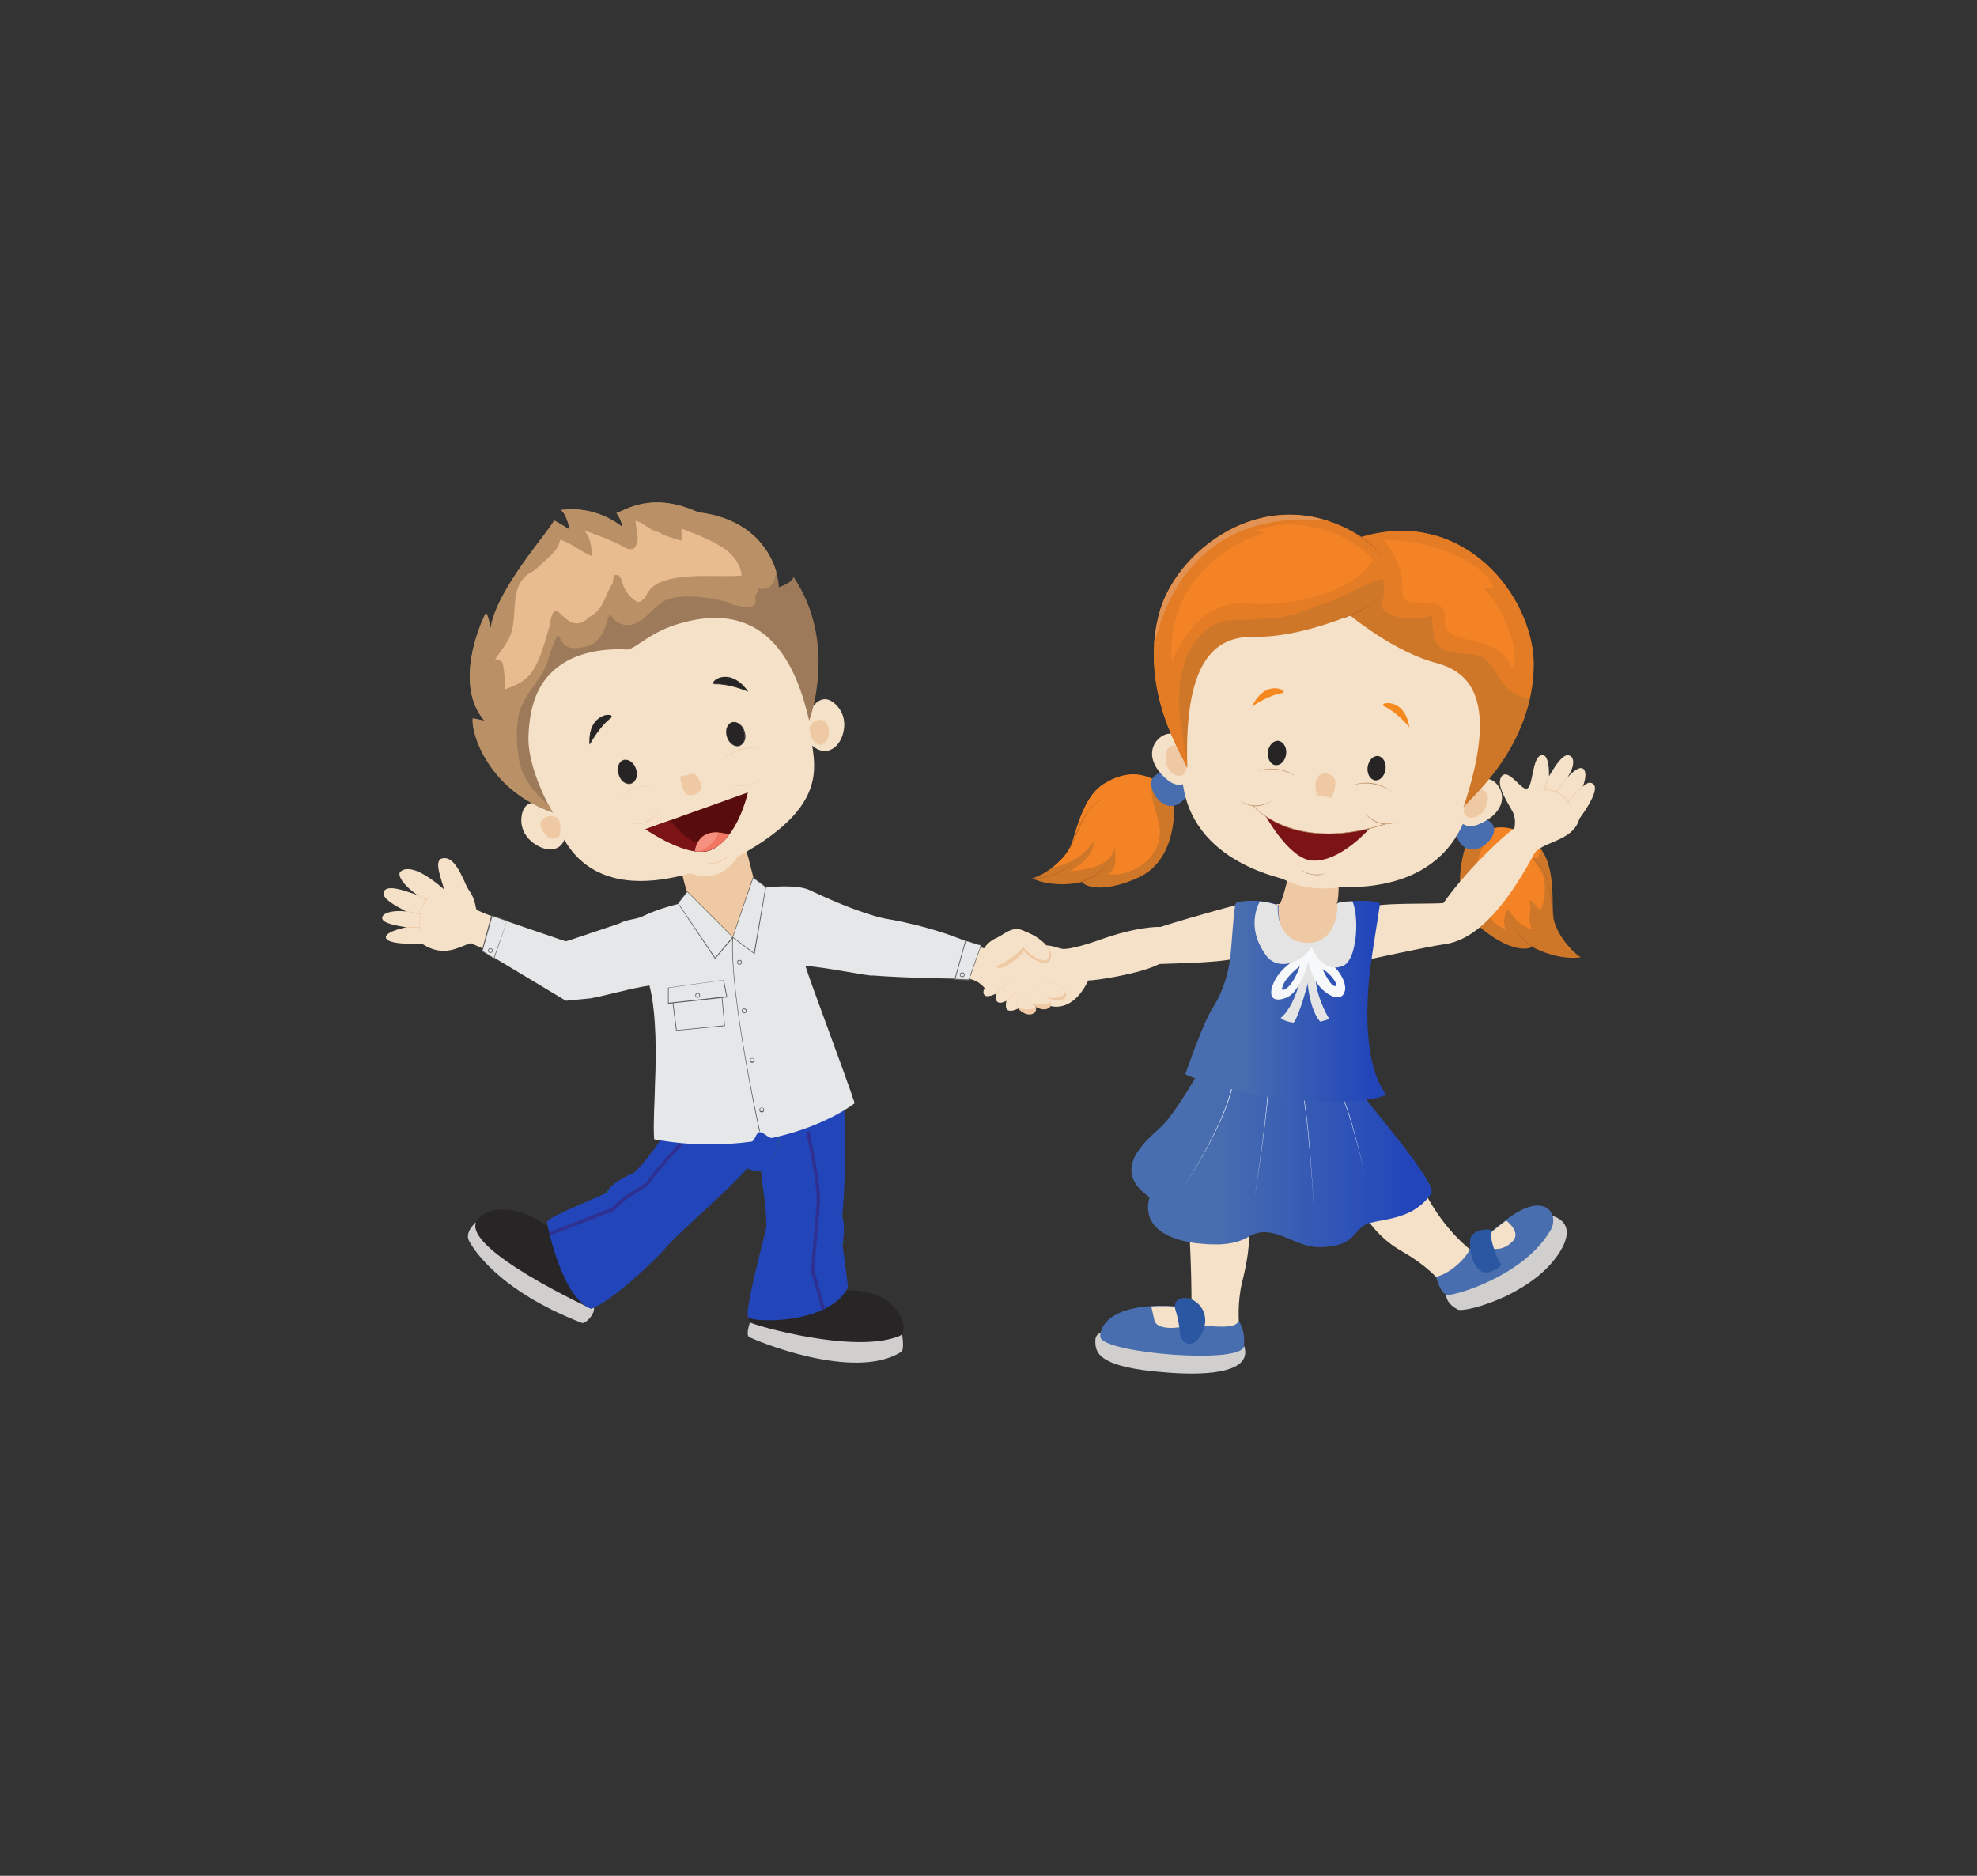 <?xml version="1.0" encoding="utf-8"?>
<!-- Generator: Adobe Illustrator 23.0.3, SVG Export Plug-In . SVG Version: 6.00 Build 0)  -->
<svg version="1.1" id="Layer_2" xmlns="http://www.w3.org/2000/svg" xmlns:xlink="http://www.w3.org/1999/xlink" x="0px" y="0px"
	 viewBox="0 0 586.6 556.5" style="enable-background:new 0 0 586.6 556.5;" xml:space="preserve">
<rect x="0" y="0" width="586.6" height="556.5" fill="#333333" stroke="none"/>
<style type="text/css">
	.st0{fill:#F5E1C8;}
	.st1{fill:#EEC9A3;}
	.st2{fill:#D1CFCE;}
	.st3{fill:url(#SVGID_1_);}
	.st4{fill:#FFFFFF;}
	.st5{fill:#272525;}
	.st6{fill:#2246BA;}
	.st7{fill:#17616D;}
	.st8{fill:#CF7728;}
	.st9{fill:#F48325;}
	.st10{fill:#496EAF;}
	.st11{fill:#272425;}
	.st12{fill:#F5891F;}
	.st13{fill:#7C1315;}
	.st14{fill:#BA9167;}
	.st15{fill:#EC2024;}
	.st16{fill:#F59698;}
	.st17{fill:url(#SVGID_2_);}
	.st18{fill:#E4E4E4;}
	.st19{fill:#F7F8F9;}
	.st20{fill:#2B56A1;}
	.st21{fill:#9D7A59;enable-background:new    ;}
	.st22{fill:#BA9167;enable-background:new    ;}
	.st23{fill:#E8BC8F;}
	.st24{fill:#B56528;}
	.st25{fill:#590C0D;}
	.st26{fill:#F27762;}
	.st27{fill:#F5907F;}
	.st28{fill:#E37C25;}
	.st29{fill:#E29353;}
	.st30{fill:#E6E7E8;}
	.st31{fill:#5C5D5E;}
	.st32{fill:#2E3191;}
</style>
<g>
	<path class="st0" d="M239.7,212c0.9-1.8,3.4-6.1,7-4c3.5,2.3,4.8,6.5,3,10.9c-1.7,3.9-5.6,5.5-9.1,1.9L239.7,212z"/>
	<path class="st1" d="M240.1,216c0,0,0.9-3.1,4.2-2.3c0.5,0.2,1.9,1.3,1.6,4.5c-0.2,1.8-1.9,3.3-3.3,2.6
		C241.3,220,239.6,217.6,240.1,216z"/>
	<path class="st2" d="M328.6,395.5c0,0-3.6-1-3.6,2.3c0,3.3,0.4,7.9,21.3,9.4c8.5,0.7,25.6,1,22.9-7.8
		C360.5,399.2,328.6,395.5,328.6,395.5z"/>
	<path class="st2" d="M460.6,360.7c-0.9,0.7-2.6,1.9-4.6,3.4c-9.2,6.7-26.8,19.5-26.8,19.5s-0.9,2.6,3.3,4.9
		c1.1,0.6,7.3-0.7,14.2-3.9c4.3-2.1,8.9-4.9,12.5-8.6C464.9,370,467.8,363,460.6,360.7z"/>
	<path class="st0" d="M352.9,365.6c0,0,1.4,23.8,0,29.6c1.9,0.7,15,0,15,0c-0.5-2.9-0.7-9.1,0.6-14.6c1.4-5.6,2.7-12.2,1.7-15.9
		C364.7,364.5,352.9,365.6,352.9,365.6z"/>
	<path class="st0" d="M404.2,359.3c0,0,3.4,7.2,11.7,11.9c8.3,4.7,12,9.6,12,9.6c2.8-1.4,10.7-8.3,10.7-8.3
		c-2.2-1.4-10-7.4-15.8-18.7C417.1,355.8,404.2,359.3,404.2,359.3z"/>
	<linearGradient id="SVGID_1_" gradientUnits="userSpaceOnUse" x1="335.653" y1="343.619" x2="424.723" y2="343.619">
		<stop  offset="0.271" style="stop-color:#496EAF"/>
		<stop  offset="0.925" style="stop-color:#2246BA"/>
	</linearGradient>
	<path class="st3" d="M356.1,317.3c0,0-7.3,13-11.5,16.9c-4.2,4-15.6,12.7-3.5,21c-1.2,3.8-1.2,11.5,13.5,13.6
		c6.2,0.7,11.5,0.7,15.9-1.9c7.1-4.3,13.4,3.1,20.7,3.1c11.7,0,10-5.6,15-7.1c5-1.4,13.5-1.3,18.5-8.9c1.8-2.8-17.4-25-20.3-29.1
		C398.9,322.8,356.1,317.3,356.1,317.3z"/>
	<g>
		<path class="st4" d="M351.6,351.5c0.1-0.2,13.6-20.5,14.5-32.9l0.2,0C365.4,331,351.6,351.5,351.6,351.5z"/>
	</g>
	<g>
		<path class="st4" d="M372.2,355.8c0-0.3,4.6-30,4-35.8l0.2,0C376.9,325.8,372.2,355.8,372.2,355.8z"/>
	</g>
	<g>
		<path class="st4" d="M390,361.2c0-0.4-2-36.2-4.4-39.8l0.1-0.1C388.2,325,390,361.2,390,361.2z"/>
	</g>
	<g>
		<path class="st4" d="M405.3,350.1c0-0.2-5-22.5-8.2-26.7l0.1-0.1C400.5,327.5,405.3,350.1,405.3,350.1z"/>
	</g>
	<path class="st2" d="M141.1,362.7c0,0-3.2,2.8-2,5.3c1.2,2.4,8.8,14.9,33.6,24.5c1.1,0.4,4.7-3.6,3.2-5
		C174.4,386,141.1,362.7,141.1,362.7z"/>
	<path class="st2" d="M222.9,391.2c0,0-1.8,4.6-0.7,5.4c1.2,0.8,31.3,13.5,45.3,4.4c1-1,0-6.1,0-6.1L222.9,391.2z"/>
	<path class="st5" d="M175.5,388.3c0,0-38.6-17.8-34.1-26c3.6-5.7,15.5-4.3,23.1,3.5C168.6,373.1,175.5,388.3,175.5,388.3z"/>
	<path class="st5" d="M222.7,389.2c0,0-1.2,2.3,0,3.2c1.2,0.8,31.1,9.5,44.3,3.9c3.6-1.8-1-15.3-18.4-13.3
		C238.7,386.3,222.7,389.2,222.7,389.2z"/>
	<path class="st6" d="M197.2,336.4c0,0-5.9,9.1-9.4,11.7c-4.2,1.7-7.3,4.1-7.6,5.6c-1.7,1.2-16.9,6.9-17.9,8.8
		c0.4,2.8,4.8,22.7,13.1,25.8c6.2-2.2,19.3-14.7,22.4-18.4c3-3.7,21-19.2,23.8-23.3c2.6,1.1,4.2,0.7,4.2,0.7
		c0.1,2.3,2.2,14.8,1.4,17.7c-0.7,2.9-6.4,24.3-5.2,25.8c1.2,1.6,23.8,2.3,29.6-8.8c-0.4-4.6-1.6-11.5-1.6-13.3
		c0.5-2.3,0.6-5.3-0.1-7.8c0.5-4.3,1.7-27.6,0.2-33.3C244.1,329.3,231.7,335.3,197.2,336.4z"/>
	<g>
		<path class="st7" d="M228.3,344.1c0,0,3.5-2,2.5-8.4l0.2,0C231.9,342.2,228.3,344.1,228.3,344.1z"/>
	</g>
	<path class="st8" d="M435.6,249c0,0-7.1,16.6,3.1,25.7c8.1,7.1,14.3,7.5,16,6.1c1.6,1.2,8.4,4.1,14.3,3.2
		c-3.2-2.1-8.3-8.1-8.3-13.6c0-5.5,0.2-14.5-4.1-19.3C452.2,246.3,445.6,242.4,435.6,249z"/>
	<path class="st9" d="M440.9,249.8c-5,7.6-2.9,15.9,1.6,22.9c1.1,1.6,2.7,2.3,4.3,3.1c-0.9-2-0.5-3.8,0.2-5.6c0.2,0,0.7-0.2,0.9,0.2
		c1.8,2.5,3.8,4.7,6.8,5.2c-1.8-1.8,0-5.8-0.9-8.5c1.4,0.4,2,2.2,3.4,2.7c1.3-2.9,1.3-5.9,0.9-9c-0.4-2.5-2.3-4.1-3.4-6.5
		c1.3,0.5,1.6,0.5,2-0.7c0.2-0.7,0.3-1.4,0.2-2c-0.1-0.2-0.3-0.4-0.5-0.5c-3.5-3.8-8.5-7.2-15.6-4.8
		C441.7,247.3,441.5,249,440.9,249.8z"/>
	<path class="st8" d="M348.3,236.4c0,0,2.1,17.9-10.2,23.8c-9.8,4.6-15.9,3.2-17.1,1.4c-1.8,0.7-9.2,1.6-14.7-1
		c3.7-1.1,10.2-5.5,11.8-10.7c1.6-5.2,3.9-14,9.4-17.3C333.1,229.2,340.5,227.3,348.3,236.4z"/>
	<path class="st9" d="M324.5,249.5c0,4.3-3.8,7-7,9c4.9-0.5,12.1-1.4,13.2-7c0.4,2.7,0.7,6.1-1.8,7.9c8.1,0.7,16.6-5.9,15.1-14.6
		c-0.8-4.6-3.6-9-1.5-13.4c-5.6-3.1-10.8-1.4-14.9,1.1c-5.5,3.3-7.8,12.1-9.4,17.3c-0.9,2.9-3.4,5.6-6,7.6
		C317.1,256.5,321.8,253.9,324.5,249.5z"/>
	<path class="st10" d="M439.3,242.4c0,0,5.5,1.3,3.7,5.3c-1.7,3.9-8.7,7.6-11.1-0.5C431.9,244.5,436,241.2,439.3,242.4z"/>
	<path class="st10" d="M346.6,229.1c0,0-5.6-0.3-5,4c0.6,4.2,6.2,9.7,10.8,2.6C353.1,233.2,350.1,228.9,346.6,229.1z"/>
	<path class="st0" d="M405.4,284.8c0,0,18.4-4,22.8-4.6c4.4-0.6,14.1-2.9,26.8-26.5c1.8-4.1,11.8-3.8,13.6-10.8
		c2.1-2.8,6.1-8.9,4.1-10.3c-1.3-1.2-3.1,0.8-3.1,0.8c1.1-2.7,1-4.6,0.2-5.3c-1.6-1.3-5.2,3.1-5.2,3.1c2.4-2.9,3-6.6,0.9-7.1
		c-1.9-0.5-4.2,3.4-5.9,6.2c0.1-3.7-0.6-6.3-1.9-6.3c-3.4,0-2.6,10.4-5,10c-1.8-0.3-5.4-6.2-7.2-3.6c-1.8,2.6,2,7.8,3.4,10.6
		c1.1,2.3,0.4,4.8,0.4,4.8c-2.4,1.4-14.1,12.2-21,22.1c-2.7,0.4-19.2-0.2-21.9,1.3C405.9,272.7,405.4,284.8,405.4,284.8z"/>
	<path class="st0" d="M179,292.7c0,0-5.5,2-12.7,0.7c-3.6-3.1-25.8-13.3-26.6-13.6c-3.6,1.1-7.9,4.4-14.3,0.3
		c-5.2,0-10.7-0.2-10.9-2c-0.2-1.8,6.1-3,6.1-3c-5.2-0.8-7.2-1.6-7.2-2.8c0-1.2,2.5-2.4,7.1-1.9c-3.2-1.7-7.8-4.1-6.5-6.1
		c1.4-2,6.9,0.3,9.8,1.2c-4.2-2.9-6-5.9-5-6.9c1.1-0.9,4.1-2.4,12.9,5.2c-0.4-2.3-3.2-8.4-0.6-9.1c2.6-0.7,4.6,1.8,7.3,8.1
		c1.1,2.3,2,2.2,2.9,6.9c0.2,1,18.5,6.7,25.5,9.9c2.2-1.2,5.5,0.3,7.2,1C175,284.6,179,292.7,179,292.7z"/>
	<path class="st0" d="M256.7,287.2c0,0,26.4,2.8,29.3,3c3.1,0.2,5.2,1.3,7.2,4.3c2.4-2.1,11.1-10,11.1-10
		c-5.3-0.6-16.9-4.6-18.9-5.4c-2-0.8-17.2-5.5-25.8-3.1C258.3,280.9,256.7,287.2,256.7,287.2z"/>
	<path class="st1" d="M202,257.3c0,0,2.2,13.1,8.2,19.2c2.2,2.3,5.5,3.4,8.7,2.8c11.6-5.9,5.7-15.4,5.7-15.4
		c-1.4-3.8-2.8-11.9-3.6-11.9C218.5,251.7,202,257.3,202,257.3z"/>
	<path class="st1" d="M397.2,259.5c0,0,0.2,7.5-0.6,8.6c6.5-0.4,6.4,0.5,6.4,0.5c1.8,2.4,4.7,16-17.8,15.6
		c-7.5-0.2-17.4-6.8-14-15.2c3.6-0.9,8.6-0.8,8.6-0.8c1.7-4,1.8-6.9,3-8.7C387.3,258.8,397.2,259.5,397.2,259.5z"/>
	<path class="st0" d="M390,179.1c-38,3.7-37.1,20.3-38.6,40.7c-5.8,32.2,23.9,39.4,29.3,41c0.7,0.4,4,2,7.8,2.5
		c3.9,0.6,8.2,0.1,9-0.1c5.7,0,36.2,1.5,39.7-31.1c4.3-19.8,9.8-35.4-24.8-49.6C409.1,181.2,393.4,178.8,390,179.1z"/>
	<path class="st11" d="M405.8,227.5c-0.3,2,0.7,3.7,2.1,4c1.5,0.2,2.9-1.2,3.2-3.2c0.3-2-0.7-3.7-2.1-4
		C407.5,224.1,406.1,225.5,405.8,227.5z"/>
	<path class="st12" d="M418.2,215.8c0,0-3.6-4.5-7.6-6.3C408.7,208.5,416.7,206.4,418.2,215.8z"/>
	<path class="st11" d="M381.6,223.8c-0.3,2-1.7,3.4-3.2,3.2c-1.5-0.2-2.4-2-2.2-4c0.3-2,1.7-3.4,3.2-3.2
		C380.9,220.1,381.9,221.9,381.6,223.8z"/>
	<path class="st12" d="M371.5,209.6c0,0,4.7-3.3,9-4C382.7,205.2,375.6,200.9,371.5,209.6z"/>
	<path class="st13" d="M406.8,245.3l-32-4.5c0,0,7.3,13.9,14.4,14.5C397.8,256,406.8,245.3,406.8,245.3z"/>
	<g>
		<path class="st14" d="M386.3,258.1c0,0,2.4,2.2,7,1c0,0-1.5,0.7-3.2,0.5C387,259.3,386.3,258.1,386.3,258.1z"/>
	</g>
	<path class="st14" d="M401.5,232.9c0,0,2.7-1.2,6.5-0.4c3.2,0.7,5.1,2.5,5.1,2.5C413.1,235,408.4,231.1,401.5,232.9z"/>
	<path class="st14" d="M372.5,229.1c0,0,2.4-1.3,5.8-1c3.5,0.2,6,2.1,6,2.1C378.1,226.6,372.5,229,372.5,229.1z"/>
	<path class="st0" d="M371.9,239c0,0,11.5,14.2,39,5.5L371.9,239z"/>
	<path class="st14" d="M378.1,243.8c-4.3-2.2-6.3-4.7-6.3-4.7l0.1-0.1c0,0,2.9,3.6,9.2,6c5.8,2.2,15.6,4,29.8-0.6l0.1,0.2
		c-14.2,4.5-24.1,2.8-29.9,0.6C380,244.7,379,244.3,378.1,243.8z"/>
	<g>
		<path class="st14" d="M367.9,237.4c0,0,3.7,3.4,9.5,0.2c0,0-2.1,1.5-4.8,1.6C369.5,239.1,367.9,237.4,367.9,237.4z"/>
	</g>
	<g>
		<path class="st14" d="M407.7,243.6c-1.7-0.9-2.6-2.2-2.6-2.2c4.7,4.7,9.1,2.4,9.1,2.4c0,0-1.3,0.9-3.3,0.7
			C410.1,244.5,408.9,244.3,407.7,243.6z"/>
	</g>
	<path class="st0" d="M240.1,213.8c-0.3-3.2,1-14-8.1-26.2c-14-18.3-44.2-6-46-5.2c-1.8,0.5-33.1,10.1-32.3,33.1
		c0.6,15.3,8.5,22.8,10.3,25.5c1.4,2.8,5.8,27.9,40.8,18.1c6.9,2.5,11.5-0.9,14-4.9C249.9,237.2,240.1,224.3,240.1,213.8z"/>
	<path class="st15" d="M192.8,292.6c0.1,0.3,0.1,0.6,0.2,0.9C193,293.2,192.9,292.9,192.8,292.6z"/>
	<path class="st16" d="M196,314.6c-0.4-6.5,0.2-11.2-1.4-17.7c-0.5-1.6-0.5-2.5-1.6-3.9c0,0.1,0.1,0.3,0.1,0.4
		c2.4,10.9,1.3,27,1.1,37.3C195.3,327.4,196.2,319.4,196,314.6z"/>
	<g>
		<path class="st7" d="M180.4,353l0.2,0.1c0,0-1,2,0,3.5C180.6,356.6,179.4,355.4,180.4,353z"/>
	</g>
	<g>
		<path class="st7" d="M250.2,362.3c-0.5-3.8-3.4-5.7-3.5-5.7c0,0,3.1,1.9,3.6,5.7L250.2,362.3z"/>
	</g>
	<g>
		<path class="st7" d="M246.5,371.9c0,0,3.5-1.7,3.7-3.8l0.2,0C250.1,370.2,246.5,371.9,246.5,371.9z"/>
	</g>
	<g>
		<path class="st1" d="M124.5,275.2c-0.1-2.1,0.1-6,2-8.4c0.3-0.4,1.1-0.8,1.1-0.8c-3.9,2.9-2.9,10.6-2.8,10.7
			C124.8,276.7,124.5,276.1,124.5,275.2z"/>
	</g>
	<g>
		<rect x="120.6" y="275" transform="matrix(1 -4.530698e-03 4.530698e-03 1 -1.245 0.558)" class="st1" width="4" height="0.2"/>
	</g>
	<g>
		
			<rect x="122.5" y="268.6" transform="matrix(0.208 -0.978 0.978 0.208 -167.834 334.359)" class="st1" width="0.2" height="4.5"/>
	</g>
	<g>
		<rect x="125" y="264.7" transform="matrix(0.51 -0.86 0.86 0.51 -167.686 237.976)" class="st1" width="0.2" height="3.2"/>
	</g>
	<path class="st0" d="M369.1,267.9c0,0-13.2,3.4-24.8,7.1c-4.7-0.1-11.5,1.6-16.2,3.2c-4.7,1.7-10.7,3.6-12.9,3.3
		c-2.2-0.3-9.3-4.5-18.2,5.7c-4,4.7-6.3,6.8-4.7,8.2c1.1,0.6,3.4-0.7,3.4-0.7c-0.7,1.6-0.1,3.9,2.9,2.2c-0.2,1.4-1,5.2,5.6,1.2
		c3.2-2.3,5-1.2,5.8-0.4c0.8,0.8,7.8,3.7,12.9-6.8c2.3,0,15.5-2,21.1-4.9c4.3-0.2,21.8-0.4,23.6-2.2
		C369.4,276.9,369.1,267.9,369.1,267.9z"/>
	<g>
		<path class="st1" d="M295.8,294.8l-0.1-0.1c2.8-3.1,4.9-4,4.9-4C298,292.3,295.8,294.8,295.8,294.8z"/>
	</g>
	<g>
		<path class="st1" d="M298.7,297l-0.1-0.1c0,0,2.4-2.2,4.2-3.5C302.8,293.3,298.7,297,298.7,297z"/>
	</g>
	<path class="st1" d="M307.1,300.3c-0.7,0.8-2.2,1-3.7,0c-1.5-0.9-2.2-2.4-1.7-3.3c0.6-0.9,2.2-1,3.7,0
		C306.9,297.9,308,299.2,307.1,300.3z"/>
	<path class="st0" d="M307.4,299.1c-0.2-0.8-1-1.5-2-2.1c-1.5-0.9-3.2-0.9-3.7,0c-0.3,0.5-0.2,1.2,0.2,1.8
		C303.5,299.7,305.6,299.5,307.4,299.1z"/>
	<linearGradient id="SVGID_2_" gradientUnits="userSpaceOnUse" x1="351.656" y1="296.909" x2="411.204" y2="296.909">
		<stop  offset="0.271" style="stop-color:#496EAF"/>
		<stop  offset="0.925" style="stop-color:#2246BA"/>
	</linearGradient>
	<path class="st17" d="M351.7,318.7c0,0,5.3-15.5,8.3-20c3-4.6,4.6-10.7,5-14.5c0.5-3.8,1.1-15.6,1.7-16.3c0.6-0.7,8.1-1.3,12.7,0.7
		c-0.4,2.6,0.3,12.9,9,12.3c5-0.5,9.5-3.3,8.8-12.8c1.4-1,12.2-1.3,12.2,0.1c0,1.4-3,18.2-3.3,23.6c-0.4,5.4-1.8,23.6,5.2,33
		c-5.9,2.9-24.2,2.2-31.2,0.9C374.8,325.9,356.5,321.2,351.7,318.7z"/>
	<path class="st18" d="M387.1,284.6c0,0-1.7,13-7.1,17.4c1.1,1.1,3.8,1.4,3.8,1.4c1.3-1.1,5.1-13,5.6-18.7
		C387.9,284.5,387.1,284.6,387.1,284.6z"/>
	<path class="st18" d="M387.7,284.9c0,0-0.5,12.9,4,18.2c1-0.2,2.8-0.8,2.8-0.8c-1-1-4.7-8.9-4-12.9
		C389.8,286.3,389.1,284.3,387.7,284.9z"/>
	<path class="st19" d="M390.9,283.5c-2.2,0.8-2.9,0.8-2.9,0.8s0.9,7,5.5,10.2c2.1,1.6,4.8,2.2,5.5-0.4
		C399.8,291.6,397,286,390.9,283.5z M396.3,292.5c-1.3,0.7-3.9-5-3.9-5C394.9,288.9,397.1,292.1,396.3,292.5z"/>
	<path class="st19" d="M386.6,283.3c0,0-6.4,3.2-8.5,7.9c-1.7,3.4-1.4,6.8,3.8,4.7c3.2-1.5,6-7.9,6.4-11.8
		C387.2,283.7,386.6,283.3,386.6,283.3z M380.4,293.2c0.6-3.1,5.3-6.6,5.3-6.6C383.4,293.4,380.1,294.5,380.4,293.2z"/>
	<path class="st19" d="M391.7,282.8c0,1.4-1.5,2.6-3.4,2.6c-1.9,0-3.4-1.2-3.4-2.6c0-1.4,1.5-2.6,3.4-2.6
		C390.2,280.2,391.7,281.3,391.7,282.8z"/>
	<g>
		<path class="st1" d="M465.9,239.3c-2.2-5.8-10.2-5.1-10.2-5.1c0,0,1.1-0.3,2.5-0.1c2.3,0.2,5.5,1.1,7.2,3.8
			C465.7,238.3,465.9,239.3,465.9,239.3z"/>
	</g>
	<g>
		<polygon class="st1" points="458.4,234.2 458.2,234.1 459.4,230.3 459.6,230.3 		"/>
	</g>
	<g>
		<polygon class="st1" points="461.8,235.1 461.6,235 464.5,231.1 464.6,231.2 		"/>
	</g>
	<g>
		
			<rect x="464.3" y="235.5" transform="matrix(0.687 -0.726 0.726 0.687 -24.979 413.223)" class="st1" width="6.2" height="0.2"/>
	</g>
	<path class="st10" d="M367.5,391.9c0,0,2,2.2,1.6,7.4c-0.2,5.6-41.7,2.2-42.6-2.6c-0.4-2.3,2.1-11.7,27-8.7
		c-0.2,3.7,0.8,5.5,3.6,5.4C359.9,393.3,366.6,394.5,367.5,391.9z"/>
	<path class="st0" d="M351.2,393.5c2.4-0.6,1.5-3.7,0.7-5.6c-4-0.4-7.4-0.5-10.3-0.3c0.2,1,0.6,2.5,0.9,4
		C342.9,394.1,347.7,394.4,351.2,393.5z"/>
	<path class="st20" d="M348.8,388.7c0,0,1,3,1.3,6.7c0.3,3.2,3.3,4.5,5.4,1.9c2.1-2.5,3.4-7.1,0.1-10.4
		C352.4,383.7,347.5,384.9,348.8,388.7z"/>
	<path class="st10" d="M426.1,378.8c0,0,1.3,5.2,3.4,5.4c2,0.2,22.5-5.5,30.5-19.1c2.9-4.6-1.4-12.3-13.1-3.2
		c-4.4,3.3-9.6,7.8-10.8,8.6C435.6,372.5,430.8,377.7,426.1,378.8z"/>
	<path class="st0" d="M448.7,368.4c2.4-2.4-0.3-5.1-1.8-6.3c-2.4,1.8-5.1,4-7.2,5.7C441.4,371.3,445.7,371.4,448.7,368.4z"/>
	<path class="st20" d="M436.2,368c0,0-0.4,7.1,3.5,9.3c1.7,0.8,5.5-1,5.7-2.2c-1.3-1.7-3.6-7.9-2.8-9.6
		C443.1,364,436.2,364.6,436.2,368z"/>
	<path class="st0" d="M162.8,239.1c-1.8-0.8-6.3-2.4-7.7,1.6c-1.3,4,0.4,8.1,4.6,10.3c3.7,2,7.8,1.1,8.2-3.9L162.8,239.1z"/>
	<path class="st1" d="M162.2,248c0,0-2.8-2.8-1.5-4.6c0.7-1,2.6-2,4.7-0.7c1,0.8,1.3,5,0.1,5.8C164.1,249.2,162.7,248.7,162.2,248z"
		/>
	<path class="st21" d="M163.9,241c0,0-7.4-12.7-7.1-22.4c0.3-9.7,3-17.1,10.1-21.7c7-4.6,16.5-4.4,18.9-4.2
		c2.3,0.3,6.3-4.7,14.8-7.4c28.3-8.9,36.2,14.5,39.5,28.5c0,0,8.7-23-4.7-42.7c0,1.7-4.3,3.1-4.3,3.1c-0.3-6.9-5.6-20.1-23.9-22.2
		c-14.2-6.5-22.1-0.3-24.3,0.2c1.5,2,1.8,4.1,1.8,4.1c-3.6-2.7-9.9-6.1-18.3-5c1.9,1.4,2.6,5.8,2.6,5.8c-3.3-2.1-4.6-2.7-4.6-2.7
		c-1.3,3-17.4,20.8-18.8,32c-0.8-4-1.4-4.6-1.4-4.6c-2,3.7-9.5,21.5-0.5,32c-3.4-0.7-3.4-0.7-3.4-0.7
		C139.5,216.4,144.2,234.1,163.9,241z"/>
	<path class="st22" d="M153.8,224.2c-0.5-4-0.7-7.8,0-11.7c1.1-5.4,5.2-9.2,7.8-14.1c0.2-0.5,0.4-1.1,0.2-1.6
		c0.7,0.4,0.7-0.7,0.7-0.7c0.9-2.7,1.6-5.4,3.1-7.9c0.5,1.3,1.4,2.7,2.3,3.4c1.6,1.1,4.1,0.7,6.1,0.2c3.6-0.9,5.4-4.3,6.3-8.1
		c0.2-0.4,0.7-1.8,0.9-1.3c1.6,3.1,5.2,3.6,7.4,2.5c3.8-1.6,5.9-5.9,9.9-7.2c4.5-1.3,9.4-0.7,14.4,0.2c1.4,0.4,3.1,0.5,4.1,1.3
		c0.7,0.4,1.4,0.4,2,0.5c1.6,0.5,3.8,0.7,5-0.4c0.5-0.5-0.2-2.3,0.4-3.1c0.4-0.5,0.4-1.1,0.4-1.6c2.2,0.4,4.1-0.2,4.9-2.3
		c0.3-0.9,0.5-1.9,0.6-2.8c-2.1-7-8.4-15.8-23.1-17.5c-14.2-6.5-22.1-0.3-24.3,0.2c1.5,2,1.8,4.1,1.8,4.1c-3.6-2.7-9.9-6.1-18.3-5
		c1.9,1.4,2.6,5.8,2.6,5.8c-3.3-2.1-4.6-2.7-4.6-2.7c-1.3,3-17.4,20.8-18.8,32c-0.8-4-1.4-4.6-1.4-4.6c-2,3.7-9.5,21.5-0.5,32
		c-3.4-0.7-3.4-0.7-3.4-0.7c-0.7,3.3,3.9,21.1,23.7,27.9c0,0-0.5-0.8-1.2-2.2c-0.1,0-0.1-0.1-0.2-0.1
		C157.9,234.7,154.5,230.2,153.8,224.2z"/>
	<path class="st23" d="M215.4,163.1c-4.1-2.9-8.7-4.5-13.2-6.3c0,1.3,0,2.3,0,3.6c-1.8-0.5-3.8-1.1-5.6-1.8
		c-0.2-0.2-0.7-0.5-1.1-0.7c-2.7-0.5-4.3-2.7-6.9-3.4c0,2.7,1.6,5.8-0.4,8.1c-0.5,0.5-2,0.4-2.9-0.2c-4-2.3-8.1-3.6-12.4-5.2
		c2.2,1.3,2.7,5.2,2.7,7.8c-3.2-1.3-5.9-3.8-9.4-4.9c-0.5,3.4-3.8,5.4-6.1,7.8c-0.7,0.5-1.4,1.3-2,1.6c-7.6,3.8-4.1,12.6-6.7,19.1
		c-1.1,2.5-2.9,4.7-4.5,7c1.1,0,2.2,0.7,2.3,1.3c0.5,2.6,0.7,5.2,0.5,7.7c2.9-1.1,5.8-2.2,7.8-4.8c2.9-4,4-9,5.4-13.5
		c0.4-1.3,0.4-3.2,1.3-4.7c0.2-0.5,0.7-0.5,1.1-0.4c2.5,2.3,4.9,5.2,8.3,2.9c0.5-0.2,0.9-0.9,1.3-1.1c4-1.8,4.7-6.5,6.7-9.7
		c0.7-0.9-0.2-3.1,1.6-2.7c0.7,0,1.1,1.1,1.3,1.8c0.7,2.5,2,4.5,4.1,5.9c1.1,0.9,2.5-0.5,3.1-1.6c1.6-3.2,4.3-4.3,7.6-5
		c7-1.4,13.9-0.5,20.7-0.9C219.9,167.6,217.6,164.8,215.4,163.1z"/>
	<path class="st0" d="M436.4,233.8c0,0,4.5-5.6,8.1-0.7c2.4,3.3,1.5,8.5-6.1,11.6c-2.7,1-5.5,0-5.2-2.4L436.4,233.8z"/>
	<path class="st1" d="M437.4,234.2c0,0,6.5-1,3.1,5.9c-1.6,3.5-8.3,3.7-5.5-1.8C437.1,234.6,437.4,234.2,437.4,234.2z"/>
	<g>
		<path class="st24" d="M469,284c-9.9-2.6-15.3-16-15.3-16c0.1,0.1,5.5,13.3,15.3,15.9L469,284z"/>
	</g>
	<g>
		<path class="st24" d="M456.2,281.8c-8-4.2-8.2-11.5-8.2-11.5c0.6,7.5,8.2,11.3,8.3,11.4L456.2,281.8z"/>
	</g>
	<g>
		<path class="st24" d="M460.8,272.1c-0.2-1-0.3-2-0.4-3.2c-0.6-5.1-1.4-11.5-5.3-13.7c0,0,4.3,0.7,5.5,13.7
			c0.1,1.1,0.3,2.2,0.4,3.2L460.8,272.1z"/>
	</g>
	<path class="st0" d="M351.8,221.7c0,0-2.7-6.6-7.6-2.9c-3.2,2.5-3.9,7.8,2.6,12.9c2.3,1.7,5.2,1.5,5.7-0.8L351.8,221.7z"/>
	<path class="st1" d="M346.1,226.4c0,0-1.3-6.2,3.3-5.1c2,3,2.2,3.6,2.2,3.6c0.1,0.8,1,4.1-0.6,5c-1.7,0.9-4.3-0.5-4.9-3.3"/>
	<g>
		<path class="st24" d="M306.8,260.7c-0.1,0-0.3,0-0.4,0l0-0.2c10.2,0.3,19.1-10.8,19.2-10.9C325.5,249.6,316.9,260.7,306.8,260.7z"
			/>
	</g>
	<g>
		<path class="st24" d="M319.2,262.1l0-0.2c0.1,0,8.4-1.6,11.1-8.6C330.3,253.4,328.3,260.2,319.2,262.1z"/>
	</g>
	<g>
		<path class="st24" d="M317.6,251.6l-0.2-0.1c0.4-0.9,0.9-1.9,1.3-2.9c4.5-11.8,9.1-11.6,9.1-11.6c-4.4,1-6.9,6.9-8.9,11.7
			C318.4,249.7,318,250.7,317.6,251.6z"/>
	</g>
	<path class="st18" d="M401.3,267.4c-2.1,0-3.9,0.2-4.5,0.6c0.2,5.8-2.4,11.2-7.8,11.7c-9.4,0.6-10.2-8.6-9.8-11.1
		c-1.6-0.6-3.5-1-5.4-1.2c-1.4,2.7-3.5,9.1,2.2,16.5c3.9,4.4,10.9,1.2,13.1-3.1c1.2,2.8,4.1,7.8,9.3,5.8
		C402.6,285,403.4,272.4,401.3,267.4z"/>
	<path class="st1" d="M290.8,283.6c0,0,1.3-3.9,5.1-5.4c2.7-1.4,4.9-3.8,8.5-1.7c2.5,0.8,9.2,4.7,7,8.7c-1.4,1.6-6.3-1.1-7.6-3.1
		c-1.4,2-4.6,4.6-7.4,5.2L290.8,283.6z"/>
	<path class="st0" d="M290.8,283.6c0,0,1.3-3.9,5.1-5.4c2.7-1.4,4.9-3.8,8.5-1.7c2.5,0.8,8.5,4.3,6.5,8c-1.4,1.6-6-1.6-7.3-3.6
		c-1.4,2-5.5,5.1-8.3,5.8L290.8,283.6z"/>
	<path class="st1" d="M311.5,298.8c-0.8,0.9-2.6,0.9-4.4-0.2c-1.8-1.1-2.8-2.8-2.1-3.8c0.6-1,2.6-0.9,4.4,0.2
		C311.2,296,312.6,297.5,311.5,298.8z"/>
	<path class="st0" d="M310.7,295.9c-0.4-0.3-0.8-0.7-1.3-0.9c-1.8-1.1-3.8-1.2-4.4-0.2c-0.5,0.8,0,2,1.1,3.1
		c1.9,0.2,4.2,0.5,5.6-0.6C311.6,296.8,311.2,296.3,310.7,295.9z"/>
	<path class="st1" d="M316.1,295.9c-0.7,1.1-2.7,1.3-4.8,0.3c-2.1-1-3.4-2.8-2.8-3.9c0.6-1.2,2.7-1.3,4.8-0.3
		C315.4,293,317.1,294.5,316.1,295.9z"/>
	<path class="st0" d="M316.2,294.4c-0.4-0.9-1.6-1.7-3-2.4c-2.1-1-4.3-0.8-4.8,0.3c-0.5,1,0.4,2.5,2,3.5
		C312.6,296.3,315.1,296.2,316.2,294.4z"/>
	<g>
		<path class="st11" d="M215.7,218.7c0.7,1.9,2.3,3,3.7,2.5c1.4-0.5,2-2.4,1.3-4.3c-0.7-1.9-2.3-3-3.7-2.5
			C215.7,214.9,215.1,216.8,215.7,218.7z"/>
		<path class="st11" d="M218.8,221.4C218.8,221.4,218.8,221.4,218.8,221.4c-1.3,0-2.6-1.1-3.1-2.7c-0.3-0.9-0.4-1.9-0.1-2.7
			c0.3-0.8,0.8-1.4,1.5-1.7c0.2-0.1,0.5-0.1,0.7-0.1c1.3,0,2.6,1.1,3.1,2.7c0.3,0.9,0.4,1.9,0.1,2.7c-0.3,0.8-0.8,1.4-1.5,1.7
			C219.3,221.4,219,221.4,218.8,221.4z M217.7,214.4c-0.2,0-0.4,0-0.7,0.1c-0.6,0.2-1.1,0.8-1.4,1.6c-0.2,0.8-0.2,1.7,0.1,2.6
			c0.5,1.5,1.8,2.6,3,2.6c0,0,0,0,0,0c0.2,0,0.4,0,0.7-0.1c0.6-0.2,1.1-0.8,1.4-1.6c0.2-0.8,0.2-1.7-0.1-2.6
			C220.2,215.4,218.9,214.4,217.7,214.4z"/>
	</g>
	<g>
		<path class="st11" d="M221.7,205c0,0-5.3-2.3-9.7-2.1C210,202.9,216,197.3,221.7,205z"/>
		<path class="st11" d="M222,205.2l-0.3-0.1c0,0-4.9-2.1-9.1-2.1c-0.2,0-0.4,0-0.5,0l0,0c-0.5,0-0.5-0.2-0.5-0.4
			c0-0.6,1.5-1.8,3.6-1.8c1.6,0,4.1,0.7,6.6,4.1L222,205.2z M212.6,202.8c3.6,0,7.7,1.5,8.8,2c-2.4-3.1-4.7-3.7-6.3-3.7
			c-2.1,0-3.5,1.1-3.5,1.6c0,0.1,0.2,0.2,0.3,0.2C212.2,202.8,212.4,202.8,212.6,202.8z"/>
	</g>
	<g>
		<path class="st11" d="M188.6,228.1c0.7,1.9,0.1,3.8-1.3,4.3c-1.4,0.5-3.1-0.6-3.7-2.5c-0.7-1.9-0.1-3.8,1.3-4.3
			C186.2,225.1,187.9,226.2,188.6,228.1z"/>
		<path class="st11" d="M186.6,232.6c-1.3,0-2.6-1.1-3.1-2.7c-0.3-0.9-0.4-1.9-0.1-2.7c0.3-0.8,0.8-1.4,1.5-1.7
			c0.2-0.1,0.5-0.1,0.7-0.1c1.3,0,2.6,1.1,3.1,2.7c0.3,0.9,0.4,1.9,0.1,2.7c-0.3,0.8-0.8,1.4-1.5,1.7
			C187.1,232.6,186.8,232.6,186.6,232.6z M185.5,225.6c-0.2,0-0.4,0-0.7,0.1c-0.6,0.2-1.1,0.8-1.4,1.6c-0.2,0.8-0.2,1.7,0.1,2.6
			c0.5,1.5,1.8,2.6,3,2.6c0.2,0,0.4,0,0.7-0.1c0.6-0.2,1.1-0.8,1.4-1.6c0.2-0.8,0.2-1.7-0.1-2.6C188,226.6,186.7,225.6,185.5,225.6z
			"/>
	</g>
	<g>
		<path class="st11" d="M175,220.5c0,0,2.7-5.1,6.2-7.7C182.8,211.5,174.6,211,175,220.5z"/>
		<path class="st11" d="M174.9,220.9l0-0.3c-0.2-3.7,1-5.8,2-6.8c1.2-1.2,2.6-1.7,3.6-1.7c0.5,0,0.9,0.1,1,0.4c0,0.1,0,0.3-0.2,0.5
			c-3.5,2.6-6.1,7.6-6.2,7.7L174.9,220.9z M180.5,212.2c-0.9,0-2.3,0.4-3.4,1.6c-1,1-2.1,2.9-2,6.4c0.6-1.1,3-5.2,6-7.5
			c0.1-0.1,0.2-0.2,0.2-0.3C181.3,212.3,181,212.2,180.5,212.2z"/>
	</g>
	<g>
		<path class="st25" d="M221.9,235.1L191.5,246c0,0,12.9,8.9,19.4,6.2C219,248.7,221.9,235.1,221.9,235.1z"/>
		<path class="st13" d="M198.7,243.4l-7.2,2.6c0,0,12.9,8.9,19.4,6.2c1.8-0.8,3.4-2.1,4.7-3.6C204.7,252.6,203.3,247.7,198.7,243.4z
			"/>
		<g>
			<g>
				<path class="st26" d="M206.2,252.5c1.8,0.3,3.4,0.2,4.8-0.4c2.2-0.9,4-2.6,5.4-4.5C208.4,245.2,206.6,250,206.2,252.5z"/>
				<path class="st27" d="M213.2,247c-5.3-0.4-6.7,3.4-7,5.5c0.4,0.1,0.8,0.1,1.2,0.1C210,251.6,212.3,249.6,213.2,247z"/>
			</g>
		</g>
	</g>
	<g>
		<path class="st1" d="M209.7,256c0,0,3.1,0.8,6.7-2.4c0,0-1,1.3-2.6,2C210.9,256.7,209.7,256,209.7,256z"/>
	</g>
	<path class="st1" d="M214.4,225.5c0,0,1.9-2.3,5.6-3.3c3.2-0.9,5.7-0.2,5.7-0.2C225.7,222,219.7,220.7,214.4,225.5z"/>
	<path class="st1" d="M182.9,237.6c0,0,1.5-2.2,4.7-3.5c3.2-1.4,6.3-0.9,6.3-0.9C186.8,232.7,182.9,237.5,182.9,237.6z"/>
	<g>
		<path class="st1" d="M187.3,244.3c0,0,4.8,1.3,8.5-4.2c0,0-1.2,2.3-3.5,3.6C189.5,245.1,187.3,244.3,187.3,244.3z"/>
	</g>
	<g>
		<path class="st1" d="M220.3,233.2c-1.9,0-3.3-0.7-3.3-0.7c6.3,2,9.2-2,9.2-2.1c0,0-0.7,1.3-2.6,2.1
			C222.7,232.9,221.6,233.2,220.3,233.2z"/>
	</g>
	<path class="st8" d="M455.1,196.7c-0.4-19.9-20.8-46.4-51.1-37.3c-26.5-17.2-53.6,2.4-59.6,21.4c-7.1,24,7.2,44.3,7.9,47.1
		c-1.2-34.4,9.9-38.9,19.4-39c12.3,0.5,27.1-5.6,28.9-6.3c1.5,1.2,14.1,11.3,26,14.2c9.1,2.7,18.5,10.2,7.6,42.8
		C435.7,237.2,455.2,221.7,455.1,196.7z"/>
	<path class="st28" d="M403.9,159.3c-26.5-17.2-53.6,2.4-59.6,21.4c-7.1,24,7.2,44.3,7.9,47.1c0-0.9-0.1-1.8-0.1-2.7
		c-1.7-9.2-3.6-18-1-27.2c1.8-6.9,6.9-13.7,14.6-13.9c4.3,0,8.7-0.4,13-0.7c5.6-0.5,10.8-3.2,16.2-5c5.4-1.8,9.9-5.4,15.5-6.5
		c0,1.8,0.7,3.4,0.2,5.2c-0.5,1.6-1.1,3.4,0.5,4.5c4.3,2.5,9.2,2.5,13.9,1.1c0,1.4-0.2,2.7,0.2,4.1c0.2,0.9,0.2,2,0.5,2.9
		c1.8,5.8,9.6,3.2,14.1,5.4c4,2.2,4.9,7.9,8.8,10.3c1.6,1,3.4,1.7,5.2,2c0.8-3.3,1.2-6.9,1.2-10.7
		C454.7,176.8,434.2,150.3,403.9,159.3z"/>
	<path class="st29" d="M393.8,154.5c-23-7.4-44.3,9.7-49.5,26.3c-1.1,3.7-1.7,7.3-1.9,10.7C344.2,183.8,352.4,150.3,393.8,154.5z"/>
	<g>
		<path class="st24" d="M410.2,165.2c-3.3-4.3-8.9-7.3-9-7.3l0.1-0.2C408,161.4,410.2,165.2,410.2,165.2z"/>
	</g>
	<g>
		<path class="st24" d="M398.6,183.5l-0.1-0.2c0,0,4.3-1.7,9.8-4.7C408.3,178.6,405.3,180.7,398.6,183.5z"/>
	</g>
	<path class="st9" d="M347.7,196.5c0,0,6.4-18.7,22.1-17.5c15.7,1.3,32.5-4.2,37.5-12.8c-2.8-4.4-18.4-14.8-35.1-8.7
		c2.7,0.4,3.8,0.4,3.8,0.4C367.8,159.7,345.7,170.6,347.7,196.5z"/>
	<path class="st9" d="M410.4,160.1c0,0,6.3,6.7,5.7,14.9c-0.6,8.2,13.3-1.2,12.6,9.2c-0.4,8.5,15.7,2.5,20,14.3
		c3.1-5.6-4.1-20.3-8.2-23.5c1-1.6,2.9,0,2.9,0C442,168.4,427.1,160.1,410.4,160.1z"/>
	<path class="st1" d="M201.8,230.4c0,0,0.5,4.3,1.9,5.2c1.4,1,7.5-0.4,2.3-6.2"/>
	<path class="st1" d="M395.1,236.7c0,0,1.7-4,0.9-5.5c-0.3-2.1-7.4-3.9-5.3,4.7"/>
	<path class="st30" d="M289.7,280.6c-12.5-5.9-27.2-8.1-27.2-8.1s-7.3-1.3-22.2-8.4c-3.6-1.7-11.2-1.2-15.7-0.4
		c2.7,2.6-7.1,14.5-7.1,14.5s-12.3-8.4-12.4-10.9c-7.7,1.6-11.8,3.3-14.1,4.4c-2.7,1.3-4.8,0.9-7.3,2.3l-15.8,5.3l-21.9-7.5
		l-2.9,10.2l24.8,14.9l7.2-0.7c3.3-0.5,13.3-3.3,17.6-3.8c3.6,13.9,0.7,37.5,1.4,45.6c10.9,2,20.6,1.8,28.8,0.7
		c1.1-0.1,1.4-2.7,2.4-2.8c1.1-0.2,2.8,1.9,3.8,1.7c13.4-2.9,21.9-8.3,24.5-10.3c-2.8-8.6-13.4-36.5-14.6-40.7
		c4.7,0.1,19.6,3.2,19.9,2.8c9.8,0.8,27.5,1,27.5,1S288.5,287.3,289.7,280.6z"/>
	<g>
		<polygon class="st30" points="203.9,264.6 201.2,268 212.2,284.3 217.4,278.1 		"/>
		<path class="st31" d="M212.2,284.5l-0.1-0.1l-11-16.4l2.8-3.6l0.1,0.1l13.6,13.6L212.2,284.5z M201.3,268l10.9,16.1l5.1-6.1
			l-13.4-13.4L201.3,268z"/>
	</g>
	<g>
		<polygon class="st30" points="223.5,260.4 227.3,263.2 223.8,282.9 217.4,278.1 		"/>
		<path class="st31" d="M223.9,283.1l-6.6-5l6.1-17.9l3.9,2.9l0,0.1L223.9,283.1z M217.5,278l6.2,4.7l3.4-19.5l-3.6-2.7L217.5,278z"
			/>
	</g>
	<path class="st32" d="M243.8,388.6c0-0.1-2.6-9.7-3-10.8c-0.3-0.8,0.1-4.6,0.8-12.5c0.3-3.4,0.6-6.7,0.7-8.7
		c0.3-5.4-3.1-20.7-3.1-20.8l1-0.2c0.1,0.6,3.5,15.6,3.1,21.1c-0.1,2.1-0.4,5.3-0.7,8.7c-0.4,4.8-1.1,11.4-0.8,12.1
		c0.4,1.2,2.9,10.5,3,10.9L243.8,388.6z"/>
	<path class="st32" d="M163.3,366.5l-0.4-0.9l18.7-7.3c0.4-0.5,2.4-2.6,4.5-3.9c0.5-0.3,1-0.6,1.6-1c1.6-1,4.5-2.7,4.6-3.3
		c0.2-1,6.6-8.1,9.3-11l0.7,0.7c-4.2,4.6-8.8,9.9-9.1,10.6c-0.2,0.9-2.1,2.1-5.1,4c-0.6,0.4-1.1,0.7-1.6,1c-2.1,1.4-4.3,3.8-4.3,3.8
		l-0.1,0.1l-0.1,0L163.3,366.5z"/>
	<g>
		<polygon class="st30" points="146,271.7 143.1,282.2 146.6,284.3 150.5,273.2 		"/>
		<path class="st31" d="M146.6,284.5l-0.1-0.1l-3.6-2.2l2.9-10.7l4.7,1.6L146.6,284.5z M143.2,282.1l3.3,2.1l3.9-10.9l-4.3-1.5
			L143.2,282.1z"/>
	</g>
	<g>
		<circle class="st30" cx="145.5" cy="282" r="0.6"/>
		<path class="st31" d="M145.5,282.7c-0.4,0-0.7-0.3-0.7-0.7s0.3-0.7,0.7-0.7c0.4,0,0.7,0.3,0.7,0.7S145.9,282.7,145.5,282.7z
			 M145.5,281.5c-0.3,0-0.5,0.2-0.5,0.5s0.2,0.5,0.5,0.5s0.5-0.2,0.5-0.5S145.8,281.5,145.5,281.5z"/>
	</g>
	<g>
		<polygon class="st30" points="291.1,280.5 287.4,290.7 283.3,290.5 286.5,279.1 		"/>
		<path class="st31" d="M287.5,290.9L287.5,290.9l-4.3-0.2l0-0.1l3.2-11.5l0.1,0l4.7,1.3L287.5,290.9z M283.5,290.4l3.9,0.2
			l3.6-10.1l-4.4-1.3L283.5,290.4z"/>
	</g>
	<g>
		<circle class="st30" cx="285.5" cy="289.2" r="0.6"/>
		<path class="st31" d="M285.5,289.9c-0.1,0-0.3,0-0.4-0.1c-0.3-0.2-0.4-0.7-0.2-1c0.2-0.3,0.7-0.4,1-0.2c0.2,0.1,0.3,0.3,0.3,0.5
			c0,0.2,0,0.4-0.1,0.5c-0.1,0.2-0.3,0.3-0.5,0.3C285.6,289.9,285.6,289.9,285.5,289.9z M285.5,288.7c-0.2,0-0.3,0.1-0.4,0.2
			c-0.1,0.1-0.1,0.3-0.1,0.4c0,0.1,0.1,0.3,0.2,0.3c0.1,0.1,0.3,0.1,0.4,0.1c0.1,0,0.3-0.1,0.3-0.2c0.2-0.2,0.1-0.6-0.1-0.7
			C285.7,288.7,285.6,288.7,285.5,288.7z"/>
	</g>
	<path class="st31" d="M225.3,335.7c-0.1-0.4-8.9-40.6-8-57.6l0.2,0c-1,17,7.9,57.1,8,57.5L225.3,335.7z"/>
	<polygon class="st31" points="200.6,305.8 199.3,295.4 199.5,295.4 200.8,305.6 214.9,304.2 213.9,293.5 214.1,293.5 215.1,304.4 	
		"/>
	<g>
		<polygon class="st30" points="198.3,293 214.7,290.7 215.6,295.7 198.3,297.6 		"/>
		<path class="st31" d="M198.2,297.8v-4.8l0.1,0l16.5-2.3l1,5.2l-0.1,0L198.2,297.8z M198.4,293.1v4.4l17.1-1.9l-0.9-4.8
			L198.4,293.1z"/>
	</g>
	<g>
		<circle class="st30" cx="207" cy="295.3" r="0.6"/>
		<path class="st31" d="M207,296c-0.1,0-0.3,0-0.4-0.1c-0.3-0.2-0.4-0.7-0.2-1c0.2-0.3,0.7-0.4,1-0.2c0.2,0.1,0.3,0.3,0.3,0.5
			c0,0.2,0,0.4-0.1,0.5C207.4,295.9,207.2,296,207,296z M207,294.8c-0.2,0-0.3,0.1-0.4,0.2c-0.1,0.1-0.1,0.3-0.1,0.4
			c0,0.1,0.1,0.3,0.2,0.3c0.2,0.2,0.6,0.1,0.7-0.1c0.1-0.1,0.1-0.3,0.1-0.4c0-0.1-0.1-0.3-0.2-0.3
			C207.2,294.8,207.1,294.8,207,294.8z"/>
	</g>
	<g>
		<circle class="st30" cx="219.4" cy="285.5" r="0.6"/>
		<path class="st31" d="M219.4,286.2c-0.1,0-0.3,0-0.4-0.1c-0.3-0.2-0.4-0.7-0.2-1v0c0.1-0.2,0.3-0.3,0.5-0.3c0.2,0,0.4,0,0.5,0.1
			c0.2,0.1,0.3,0.3,0.3,0.5c0,0.2,0,0.4-0.1,0.5c-0.1,0.2-0.3,0.3-0.5,0.3C219.5,286.2,219.5,286.2,219.4,286.2z M219,285.2
			c-0.2,0.2-0.1,0.6,0.1,0.7c0.1,0.1,0.3,0.1,0.4,0.1c0.1,0,0.3-0.1,0.3-0.2c0.2-0.2,0.1-0.6-0.1-0.7c-0.1-0.1-0.3-0.1-0.4-0.1
			C219.2,285,219.1,285.1,219,285.2z"/>
	</g>
	<g>
		<circle class="st30" cx="220.8" cy="299.9" r="0.6"/>
		<path class="st31" d="M220.8,300.6c-0.1,0-0.3,0-0.4-0.1c-0.3-0.2-0.4-0.7-0.2-1v0c0.1-0.2,0.3-0.3,0.5-0.3c0.2,0,0.4,0,0.5,0.1
			c0.2,0.1,0.3,0.3,0.3,0.5c0,0.2,0,0.4-0.1,0.5c-0.1,0.2-0.3,0.3-0.5,0.3C220.9,300.6,220.9,300.6,220.8,300.6z M220.4,299.6
			c-0.2,0.2-0.1,0.6,0.1,0.7c0.1,0.1,0.3,0.1,0.4,0.1c0.1,0,0.3-0.1,0.3-0.2c0.1-0.1,0.1-0.3,0.1-0.4c0-0.1-0.1-0.3-0.2-0.3
			s-0.3-0.1-0.4-0.1C220.6,299.4,220.5,299.5,220.4,299.6L220.4,299.6z"/>
	</g>
	<g>
		<circle class="st30" cx="223.2" cy="314.6" r="0.6"/>
		<path class="st31" d="M223.2,315.3c-0.1,0-0.3,0-0.4-0.1c-0.3-0.2-0.4-0.7-0.2-1c0.1-0.2,0.3-0.3,0.5-0.3c0.2,0,0.4,0,0.5,0.1
			c0.3,0.2,0.4,0.7,0.2,1C223.6,315.2,223.4,315.3,223.2,315.3z M223.2,314C223.1,314,223.1,314.1,223.2,314c-0.2,0-0.4,0.1-0.4,0.2
			v0c-0.2,0.2-0.1,0.6,0.1,0.7c0.2,0.2,0.6,0.1,0.7-0.1c0.2-0.2,0.1-0.6-0.1-0.7C223.4,314.1,223.3,314,223.2,314z"/>
	</g>
	<g>
		<circle class="st30" cx="226" cy="329.2" r="0.6"/>
		<path class="st31" d="M226,330c-0.1,0-0.3,0-0.4-0.1c-0.3-0.2-0.4-0.7-0.2-1v0c0.2-0.3,0.7-0.4,1-0.2c0.2,0.1,0.3,0.3,0.3,0.5
			c0,0.2,0,0.4-0.1,0.5c-0.1,0.2-0.3,0.3-0.5,0.3C226.1,330,226.1,330,226,330z M225.6,328.9c-0.2,0.2-0.1,0.6,0.1,0.7
			c0.1,0.1,0.3,0.1,0.4,0.1c0.1,0,0.3-0.1,0.3-0.2c0.1-0.1,0.1-0.3,0.1-0.4c0-0.1-0.1-0.3-0.2-0.3
			C226.1,328.6,225.8,328.7,225.6,328.9L225.6,328.9z"/>
	</g>
</g>
</svg>
